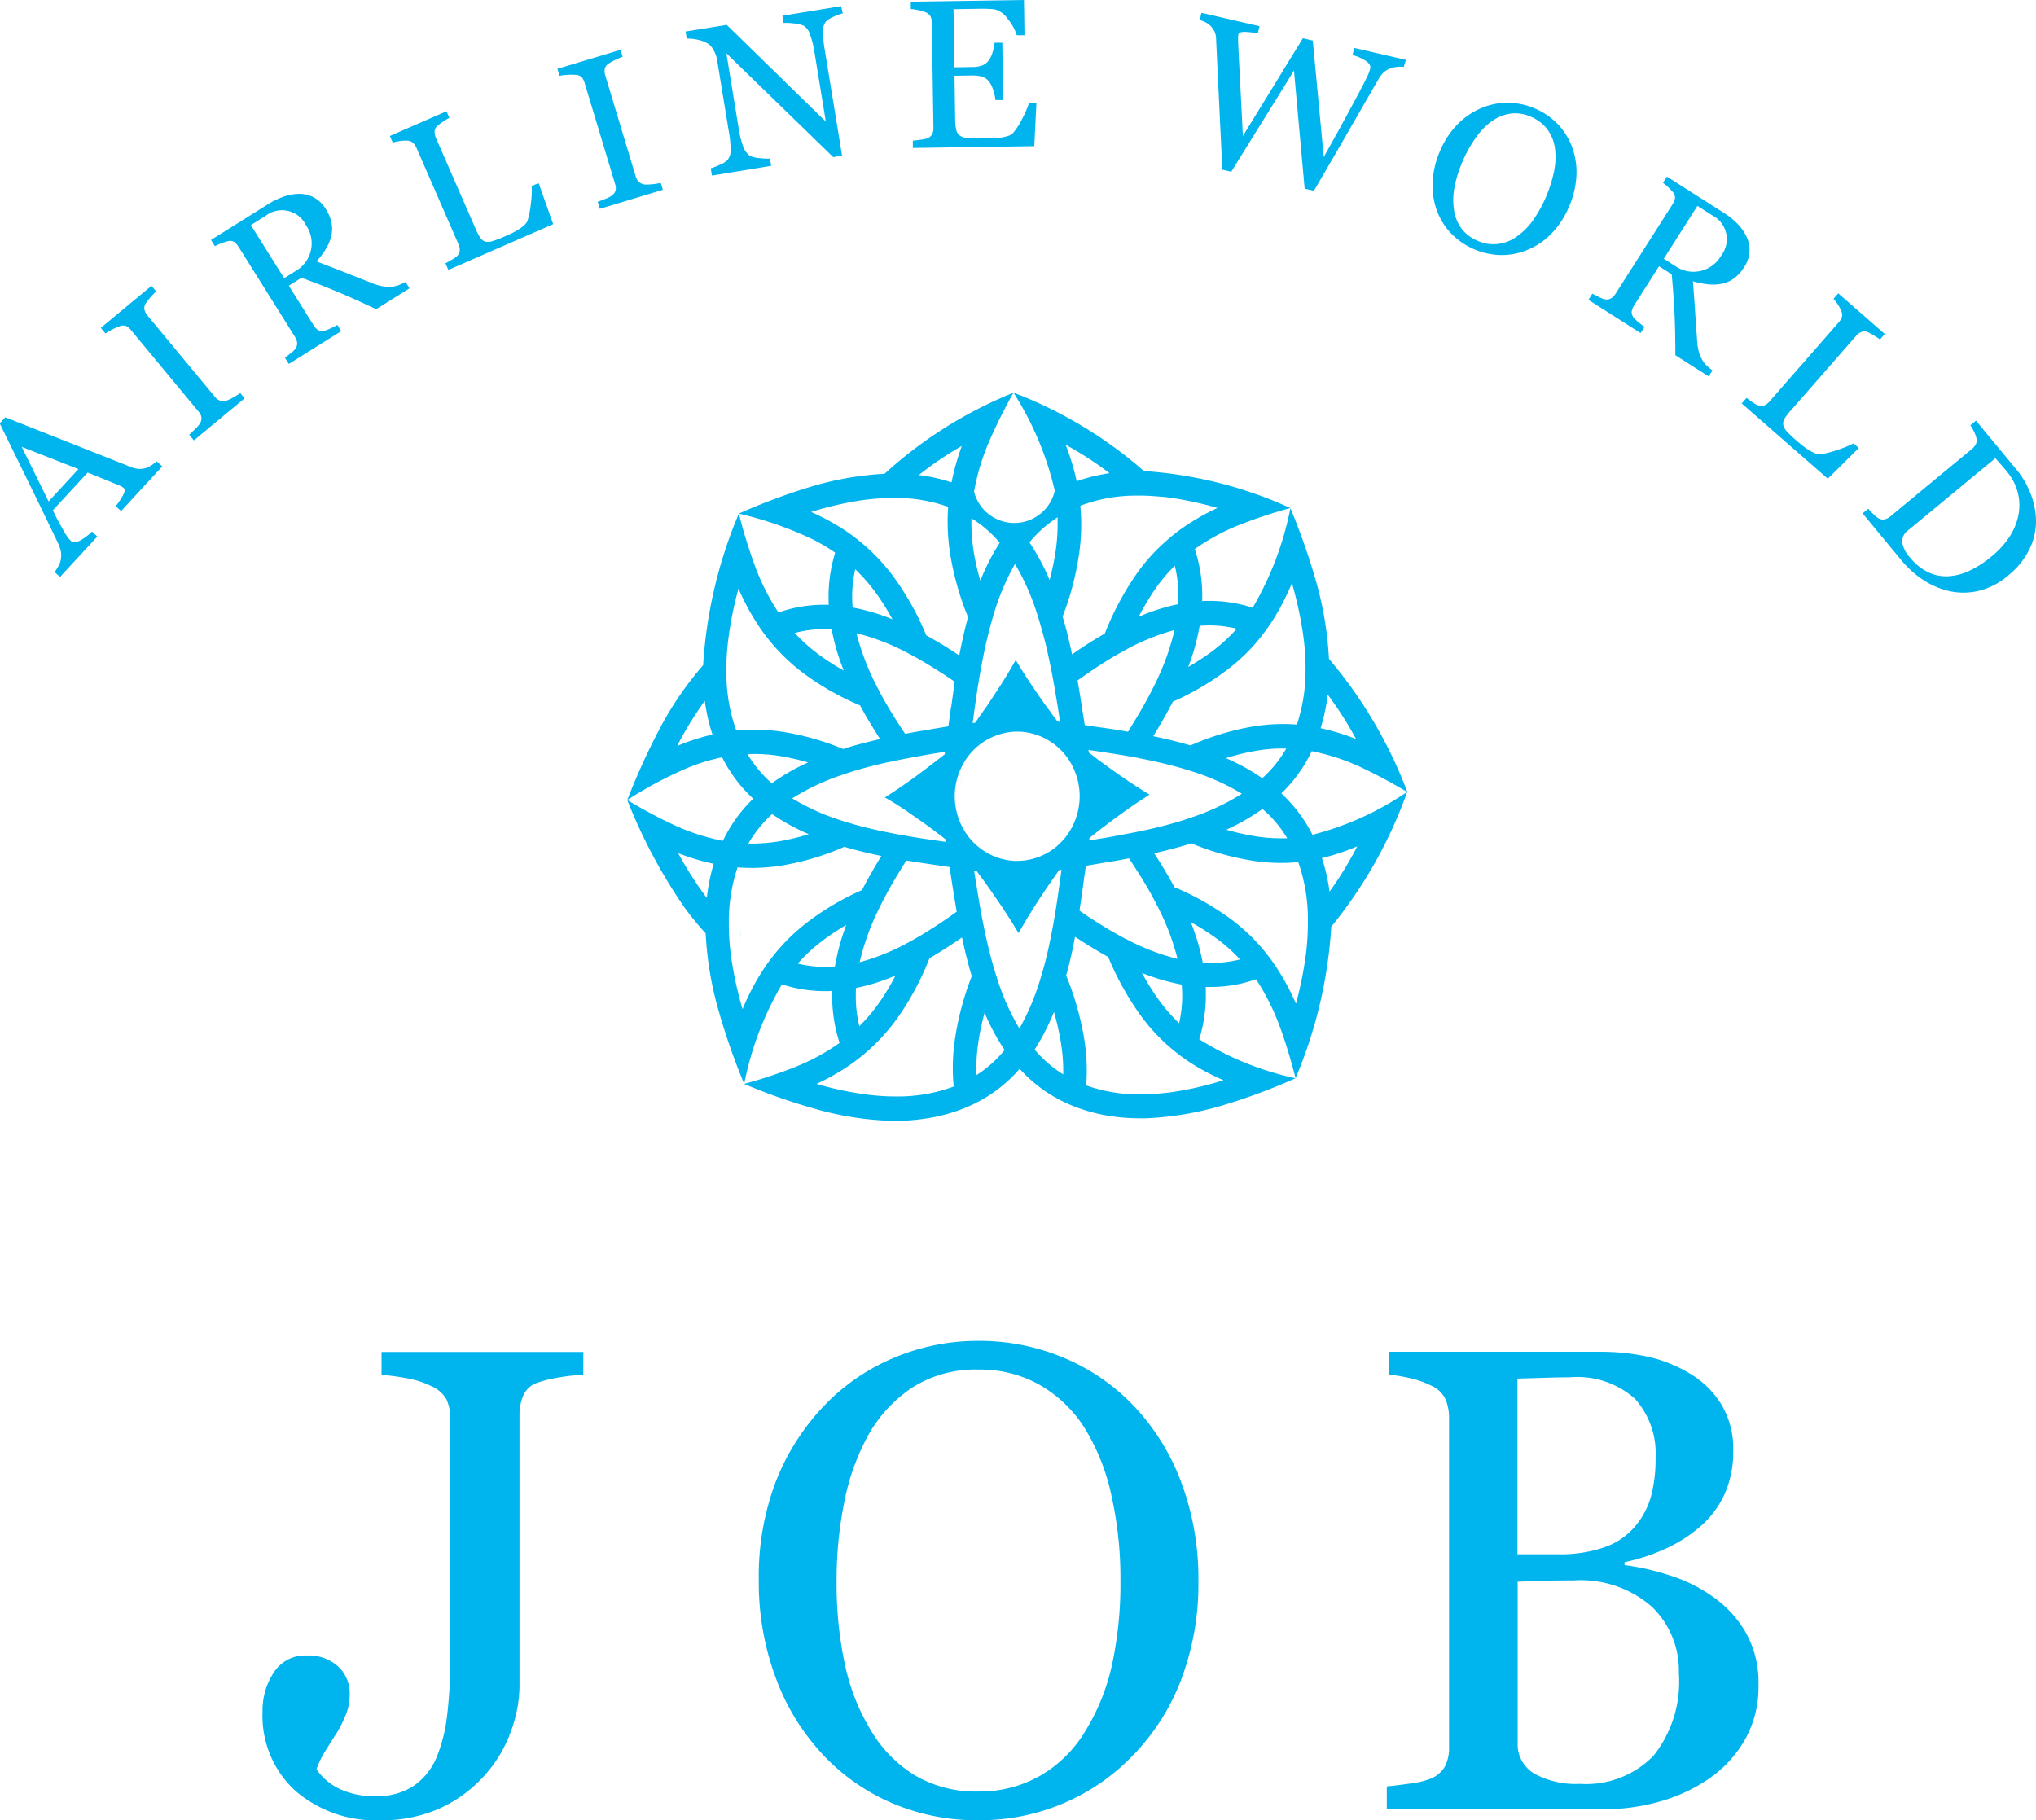 <svg xmlns="http://www.w3.org/2000/svg" width="61.672" height="55.142" viewBox="0 0 61.672 55.142">
  <g id="グループ_96" data-name="グループ 96" transform="translate(257 -789.19)">
    <g id="グループ_85" data-name="グループ 85" transform="translate(-257 789.19)">
      <path id="パス_153" data-name="パス 153" d="M325.646,282.384l-1.249,1.354-.163-.15a1.9,1.9,0,0,0,.228-.34q.075-.15.024-.2a.5.5,0,0,0-.055-.042.3.3,0,0,0-.066-.035l-.979-.4-1.055,1.143q.1.213.184.363t.153.276a2.071,2.071,0,0,0,.122.19.751.751,0,0,0,.09.1q.092.085.276-.013a1.587,1.587,0,0,0,.36-.271l.163.15-1.132,1.226-.163-.15a1.3,1.3,0,0,0,.111-.174.662.662,0,0,0,.077-.2.785.785,0,0,0,0-.262,1.171,1.171,0,0,0-.1-.271q-.387-.811-.877-1.812l-.874-1.784.169-.184,3.81,1.507a.754.754,0,0,0,.217.055.724.724,0,0,0,.22-.022.7.7,0,0,0,.181-.088.906.906,0,0,0,.155-.12Zm-2.54.082-1.719-.673.815,1.653Z" transform="translate(-320.73 -268.256)" fill="#00b4ed"/>
      <path id="パス_154" data-name="パス 154" d="M334.617,271.836l-1.536,1.274-.141-.171.176-.17a.9.9,0,0,0,.149-.172.31.31,0,0,0,.045-.181.346.346,0,0,0-.089-.18l-2.049-2.472a.421.421,0,0,0-.143-.119.278.278,0,0,0-.2.009,1.65,1.65,0,0,0-.226.1,1.627,1.627,0,0,0-.2.118l-.142-.17,1.537-1.274.141.171a1.979,1.979,0,0,0-.163.166,1.545,1.545,0,0,0-.147.189.246.246,0,0,0-.045.2.423.423,0,0,0,.089.17l2.047,2.469a.363.363,0,0,0,.152.112.308.308,0,0,0,.2,0,1.466,1.466,0,0,0,.2-.095,1.533,1.533,0,0,0,.214-.135Z" transform="translate(-327.208 -259.769)" fill="#00b4ed"/>
      <path id="パス_155" data-name="パス 155" d="M346.742,262.582l-1.011.634q-.666-.317-1.177-.53t-1.084-.423l-.385.241.746,1.191a.5.5,0,0,0,.131.145.239.239,0,0,0,.192.029.947.947,0,0,0,.188-.07q.129-.059.213-.108l.118.188-1.588.995-.118-.188q.06-.045.172-.134a.754.754,0,0,0,.146-.14.27.27,0,0,0,.052-.173.421.421,0,0,0-.07-.192l-1.7-2.715a.558.558,0,0,0-.129-.148.23.23,0,0,0-.193-.03,1.316,1.316,0,0,0-.2.064,1.888,1.888,0,0,0-.2.088l-.118-.188,1.733-1.086a2.314,2.314,0,0,1,.478-.231,1.422,1.422,0,0,1,.477-.08.936.936,0,0,1,.435.112.96.96,0,0,1,.356.35,1.221,1.221,0,0,1,.174.425.933.933,0,0,1-.015.411,1.383,1.383,0,0,1-.162.376,2.543,2.543,0,0,1-.279.372q.508.194.85.33t.834.329a1.475,1.475,0,0,0,.357.1,1.3,1.3,0,0,0,.264.006.759.759,0,0,0,.205-.055,1.5,1.5,0,0,0,.185-.087Zm-3.145-1.926a.807.807,0,0,0-1.212-.271l-.45.282,1.008,1.609.347-.217a.966.966,0,0,0,.307-1.4Z" transform="translate(-334.336 -253.848)" fill="#00b4ed"/>
      <path id="パス_156" data-name="パス 156" d="M362.167,254.065l.441,1.245-3.174,1.386-.089-.2c.044-.024.108-.059.19-.107a.749.749,0,0,0,.166-.116.268.268,0,0,0,.077-.163.415.415,0,0,0-.041-.2L358.468,253a.457.457,0,0,0-.108-.157.275.275,0,0,0-.183-.064,1.1,1.1,0,0,0-.214.013,1.187,1.187,0,0,0-.213.047l-.089-.2,1.714-.749.089.2a1.434,1.434,0,0,0-.2.119,1.658,1.658,0,0,0-.165.126.232.232,0,0,0-.082.175.484.484,0,0,0,.042.193l1.191,2.728a1.949,1.949,0,0,0,.147.285.286.286,0,0,0,.158.123.431.431,0,0,0,.225-.018,3.539,3.539,0,0,0,.372-.144c.071-.031.143-.065.218-.1a2.088,2.088,0,0,0,.208-.118,1.237,1.237,0,0,0,.164-.128.319.319,0,0,0,.091-.13,2.794,2.794,0,0,0,.1-.519,3.091,3.091,0,0,0,.027-.528Z" transform="translate(-345.852 -248.519)" fill="#00b4ed"/>
      <path id="パス_157" data-name="パス 157" d="M376.734,250.314l-1.91.576-.064-.212.228-.088a.893.893,0,0,0,.2-.1.309.309,0,0,0,.112-.15.35.35,0,0,0-.012-.2l-.927-3.073a.428.428,0,0,0-.086-.165.28.28,0,0,0-.191-.071,1.62,1.62,0,0,0-.246,0,1.6,1.6,0,0,0-.234.03l-.064-.212,1.911-.576.064.212a1.927,1.927,0,0,0-.215.089,1.576,1.576,0,0,0-.209.117.247.247,0,0,0-.118.163.427.427,0,0,0,.015.191l.926,3.071a.362.362,0,0,0,.1.162.311.311,0,0,0,.185.076,1.508,1.508,0,0,0,.221-.01,1.548,1.548,0,0,0,.25-.041Z" transform="translate(-356.655 -244.564)" fill="#00b4ed"/>
      <path id="パス_158" data-name="パス 158" d="M390.454,242.158a1.379,1.379,0,0,0-.257.092.965.965,0,0,0-.24.138.442.442,0,0,0-.1.32,3.306,3.306,0,0,0,.052.561l.524,3.2-.268.044-3.236-3.144.369,2.256a2.735,2.735,0,0,0,.143.575.55.55,0,0,0,.194.266.735.735,0,0,0,.314.078,1.865,1.865,0,0,0,.3.014l.036.219-1.794.294-.036-.219a1.778,1.778,0,0,0,.271-.106.757.757,0,0,0,.231-.138.455.455,0,0,0,.1-.287,3.177,3.177,0,0,0-.059-.612l-.353-2.154a.869.869,0,0,0-.1-.276.538.538,0,0,0-.169-.2.946.946,0,0,0-.329-.125,1.088,1.088,0,0,0-.319-.028l-.036-.219,1.249-.2,3,2.931-.34-2.08a2.686,2.686,0,0,0-.146-.579.47.47,0,0,0-.186-.249,1.039,1.039,0,0,0-.3-.068,1.578,1.578,0,0,0-.307-.013l-.036-.219,1.778-.291Z" transform="translate(-364.926 -241.753)" fill="#00b4ed"/>
      <path id="パス_159" data-name="パス 159" d="M410.8,244.478l-.065,1.306-3.678.055,0-.222q.094-.008.25-.03a.857.857,0,0,0,.2-.045.285.285,0,0,0,.137-.124.408.408,0,0,0,.036-.191l-.048-3.185a.455.455,0,0,0-.037-.182.266.266,0,0,0-.146-.128,1.066,1.066,0,0,0-.227-.068,1.723,1.723,0,0,0-.227-.034l0-.222,3.428-.051.016,1.068-.234,0a1.438,1.438,0,0,0-.278-.5.667.667,0,0,0-.4-.286q-.1-.011-.232-.015t-.306,0l-.7.011.027,1.761.5-.008a.993.993,0,0,0,.35-.051.48.48,0,0,0,.193-.154.8.8,0,0,0,.114-.244,1.519,1.519,0,0,0,.06-.287l.234,0,.026,1.736-.234,0a1.387,1.387,0,0,0-.072-.316.8.8,0,0,0-.118-.24.45.45,0,0,0-.223-.156,1.163,1.163,0,0,0-.327-.033l-.5.008.02,1.328a1.394,1.394,0,0,0,.033.315.291.291,0,0,0,.112.173.465.465,0,0,0,.223.073,3.562,3.562,0,0,0,.4.011l.272,0a2.759,2.759,0,0,0,.284-.017,1.694,1.694,0,0,0,.244-.049.375.375,0,0,0,.178-.092,1.987,1.987,0,0,0,.295-.459,3.081,3.081,0,0,0,.195-.451Z" transform="translate(-379.406 -241.357)" fill="#00b4ed"/>
      <path id="パス_160" data-name="パス 160" d="M440.541,244.211a.7.7,0,0,0-.185-.006.87.87,0,0,0-.2.041.651.651,0,0,0-.207.114.816.816,0,0,0-.17.216q-.378.653-.88,1.526t-1.079,1.859l-.28-.065-.323-3.577-1.9,3.064-.269-.062q-.056-1.135-.114-2.355t-.078-1.635a.547.547,0,0,0-.042-.186.6.6,0,0,0-.274-.286,1.1,1.1,0,0,0-.177-.074l.05-.216,1.76.406-.05.216a2.734,2.734,0,0,0-.4-.045q-.171,0-.189.075a.478.478,0,0,0-.01.083c0,.035,0,.063,0,.084q.008.284.044.943t.1,1.971l1.818-2.962.3.069.332,3.529q.394-.7.683-1.234t.486-.908q.138-.267.181-.367a1.088,1.088,0,0,0,.059-.174c.016-.069-.018-.137-.1-.206a1.369,1.369,0,0,0-.436-.2l.05-.216,1.566.361Z" transform="translate(-398.021 -242.181)" fill="#00b4ed"/>
      <path id="パス_161" data-name="パス 161" d="M460.646,252.442a2.179,2.179,0,0,1,.13.86,2.666,2.666,0,0,1-.226.945,2.6,2.6,0,0,1-.534.814,2.129,2.129,0,0,1-.72.489,2.033,2.033,0,0,1-.8.158,2.167,2.167,0,0,1-1.531-.672,1.976,1.976,0,0,1-.427-.709,2.188,2.188,0,0,1-.115-.85,2.637,2.637,0,0,1,.218-.914,2.582,2.582,0,0,1,.536-.818,2.246,2.246,0,0,1,.717-.489,2,2,0,0,1,.812-.161,2.087,2.087,0,0,1,.811.172,2.109,2.109,0,0,1,.7.481A1.985,1.985,0,0,1,460.646,252.442Zm-1.67,2.7a2.076,2.076,0,0,0,.488-.49,4.037,4.037,0,0,0,.64-1.51,2.075,2.075,0,0,0,.017-.7,1.247,1.247,0,0,0-.232-.55,1.174,1.174,0,0,0-.486-.371,1.136,1.136,0,0,0-.653-.094,1.335,1.335,0,0,0-.574.253,2.19,2.19,0,0,0-.468.5,3.784,3.784,0,0,0-.376.681,3.718,3.718,0,0,0-.247.778,2.066,2.066,0,0,0-.019.692,1.26,1.26,0,0,0,.22.562,1.164,1.164,0,0,0,.5.384,1.18,1.18,0,0,0,.615.095A1.222,1.222,0,0,0,458.976,255.143Z" transform="translate(-413.025 -247.981)" fill="#00b4ed"/>
      <path id="パス_162" data-name="パス 162" d="M474.829,264.134l-1.007-.641q0-.737-.027-1.291t-.084-1.16l-.383-.244-.754,1.185a.5.5,0,0,0-.074.181.242.242,0,0,0,.056.185.959.959,0,0,0,.144.14c.072.06.135.109.188.146l-.119.187-1.581-1.006.119-.187c.044.023.109.056.195.1a.742.742,0,0,0,.189.072.271.271,0,0,0,.178-.027.423.423,0,0,0,.143-.146l1.72-2.7a.553.553,0,0,0,.077-.18.23.23,0,0,0-.055-.187,1.369,1.369,0,0,0-.144-.153,1.891,1.891,0,0,0-.163-.139l.119-.187,1.726,1.1a2.3,2.3,0,0,1,.414.332,1.43,1.43,0,0,1,.277.4.937.937,0,0,1,.085.441.961.961,0,0,1-.163.472,1.219,1.219,0,0,1-.309.34.928.928,0,0,1-.378.163,1.371,1.371,0,0,1-.409.015,2.545,2.545,0,0,1-.456-.092q.044.542.067.909t.062.894a1.494,1.494,0,0,0,.061.366,1.333,1.333,0,0,0,.108.24.756.756,0,0,0,.138.162,1.477,1.477,0,0,0,.158.13Zm.386-3.668a.808.808,0,0,0-.277-1.211l-.448-.285-1.019,1.6.345.22a.965.965,0,0,0,1.4-.326Z" transform="translate(-423.074 -252.732)" fill="#00b4ed"/>
      <path id="パス_163" data-name="パス 163" d="M489.258,273.833l-.938.93-2.607-2.28.146-.167q.06.045.178.127a.74.74,0,0,0,.176.1.272.272,0,0,0,.181,0,.42.42,0,0,0,.163-.123l2.089-2.388a.461.461,0,0,0,.1-.165.273.273,0,0,0-.021-.192,1.079,1.079,0,0,0-.1-.188,1.181,1.181,0,0,0-.133-.172l.146-.167,1.408,1.231-.146.167a1.47,1.47,0,0,0-.191-.126,1.7,1.7,0,0,0-.185-.1.233.233,0,0,0-.193,0,.481.481,0,0,0-.157.12l-1.959,2.24a1.927,1.927,0,0,0-.2.254.286.286,0,0,0-.044.2.428.428,0,0,0,.113.2,3.537,3.537,0,0,0,.289.275c.058.051.12.1.185.154a2.155,2.155,0,0,0,.2.138,1.232,1.232,0,0,0,.185.094.322.322,0,0,0,.157.027,2.806,2.806,0,0,0,.511-.131,3.113,3.113,0,0,0,.489-.2Z" transform="translate(-432.955 -260.261)" fill="#00b4ed"/>
      <path id="パス_164" data-name="パス 164" d="M501.569,285.918a2.129,2.129,0,0,1-.891.461,2.006,2.006,0,0,1-.877.008,2.4,2.4,0,0,1-.8-.342,3,3,0,0,1-.664-.6l-1.17-1.415.171-.141a2.113,2.113,0,0,0,.164.171.754.754,0,0,0,.152.123.269.269,0,0,0,.179.028.408.408,0,0,0,.175-.09l2.465-2.038a.48.48,0,0,0,.124-.149.271.271,0,0,0,.013-.2.872.872,0,0,0-.08-.205,1.885,1.885,0,0,0-.1-.167l.171-.141,1.234,1.492a2.581,2.581,0,0,1,.406.685,2.343,2.343,0,0,1,.174.732,1.918,1.918,0,0,1-.171.936A2.372,2.372,0,0,1,501.569,285.918Zm-.487-.591a2.581,2.581,0,0,0,.546-.606,1.859,1.859,0,0,0,.264-.668,1.533,1.533,0,0,0-.027-.664,1.629,1.629,0,0,0-.332-.631q-.081-.1-.187-.22l-.158-.179-2.624,2.169a.435.435,0,0,0-.2.378.936.936,0,0,0,.24.462,1.6,1.6,0,0,0,.55.445,1.253,1.253,0,0,0,.607.122,1.749,1.749,0,0,0,.648-.169A3.224,3.224,0,0,0,501.082,285.327Z" transform="translate(-440.747 -268.478)" fill="#00b4ed"/>
    </g>
    <g id="グループ_86" data-name="グループ 86" transform="translate(-1086.109 310.594)">
      <path id="パス_112" data-name="パス 112" d="M921.482,585.2a.781.781,0,0,0,.014.08h0A.765.765,0,0,1,921.482,585.2Z" transform="translate(-62.163 -80.594)" fill="#00b4ed"/>
      <path id="パス_113" data-name="パス 113" d="M922.885,587.811c-.163-.017-.32-.036-.478-.055h0C922.565,587.775,922.723,587.794,922.885,587.811Z" transform="translate(-63.002 -82.744)" fill="#00b4ed"/>
      <path id="パス_114" data-name="パス 114" d="M914.985,569.9l.086.082-.086-.082Z" transform="translate(-56.667 -67.711)" fill="#00b4ed"/>
      <path id="パス_115" data-name="パス 115" d="M915.423,566.113h0Z" transform="translate(-57.029 -64.512)" fill="#00b4ed"/>
      <path id="パス_116" data-name="パス 116" d="M918,582.126h0c-.031-.041-.063-.082-.1-.123.034.041.065.082.1.123Z" transform="translate(-59.143 -77.909)" fill="#00b4ed"/>
      <path id="パス_117" data-name="パス 117" d="M936.162,587.909c-.126.1-.254.2-.379.3.125-.1.254-.2.379-.3Z" transform="translate(-74.33 -82.91)" fill="#00b4ed"/>
      <path id="パス_118" data-name="パス 118" d="M929.581,588.833h0c.111-.017.222-.033.33-.047C929.8,588.8,929.692,588.816,929.581,588.833Z" transform="translate(-69.066 -83.61)" fill="#00b4ed"/>
      <path id="パス_119" data-name="パス 119" d="M929.252,588.554h0Z" transform="translate(-68.744 -83.407)" fill="#00b4ed"/>
      <path id="パス_120" data-name="パス 120" d="M927.668,589.283h0Z" transform="translate(-67.403 -84.021)" fill="#00b4ed"/>
      <path id="パス_121" data-name="パス 121" d="M917.519,632.127l.023-.01-.023.01Z" transform="translate(-58.807 -120.432)" fill="#00b4ed"/>
      <path id="パス_122" data-name="パス 122" d="M947.929,575.987h0c-.011-.072-.022-.147-.033-.221C947.907,575.841,947.918,575.915,947.929,575.987Z" transform="translate(-84.545 -72.67)" fill="#00b4ed"/>
      <path id="パス_123" data-name="パス 123" d="M914.488,574.174h0c.031.02.062.043.093.066-.031-.023-.062-.046-.093-.066Z" transform="translate(-56.246 -71.308)" fill="#00b4ed"/>
      <path id="パス_124" data-name="パス 124" d="M946.8,566.175l-.288-.363h0Z" transform="translate(-83.409 -64.302)" fill="#00b4ed"/>
      <path id="パス_125" data-name="パス 125" d="M914.244,576.078h0v0Z" transform="translate(-56.03 -72.903)" fill="#00b4ed"/>
      <path id="パス_126" data-name="パス 126" d="M914.234,569.457h0c-.022-.134-.041-.266-.058-.4.017.134.036.265.058.4Z" transform="translate(-55.978 -67.042)" fill="#00b4ed"/>
      <path id="パス_127" data-name="パス 127" d="M914.1,577.183q.145.188.3.377-.153-.188-.3-.377Z" transform="translate(-55.942 -73.885)" fill="#00b4ed"/>
      <path id="パス_128" data-name="パス 128" d="M940.3,557.934h0Z" transform="translate(-78.102 -57.625)" fill="#00b4ed"/>
      <path id="パス_129" data-name="パス 129" d="M921.933,556.924h0c-.215.172-.433.345-.651.52.218-.175.436-.348.651-.52Z" transform="translate(-62.068 -56.831)" fill="#00b4ed"/>
      <path id="パス_130" data-name="パス 130" d="M927.353,555.631h0Z" transform="translate(-67.136 -55.686)" fill="#00b4ed"/>
      <path id="パス_131" data-name="パス 131" d="M964.567,525.057h0Z" transform="translate(-98.663 -29.943)" fill="#00b4ed"/>
      <path id="パス_132" data-name="パス 132" d="M928.7,556.316h0c-.023.036-.048.07-.071.1.023-.034.049-.068.071-.1Z" transform="translate(-68.226 -56.274)" fill="#00b4ed"/>
      <path id="パス_133" data-name="パス 133" d="M867.922,501.632a4.4,4.4,0,0,0,.92-1.28,6.387,6.387,0,0,1,1.482.483,15.516,15.516,0,0,1,1.415.757,13.691,13.691,0,0,0-2.375-4.038,10.568,10.568,0,0,0-.406-2.4,20.5,20.5,0,0,0-.761-2.163,9.69,9.69,0,0,1-1.143,3.017,4.123,4.123,0,0,0-1.3-.208h-.043c-.063,0-.125,0-.187.007a4.567,4.567,0,0,0-.224-1.578,6.433,6.433,0,0,1,1.379-.743,14.689,14.689,0,0,1,1.516-.5,12.712,12.712,0,0,0-4.435-1.12,13.051,13.051,0,0,0-3.951-2.375,9.475,9.475,0,0,1,1.25,2.97,1.257,1.257,0,0,1-2.445.027,6.917,6.917,0,0,1,.463-1.532,15.928,15.928,0,0,1,.732-1.464,13.013,13.013,0,0,0-3.906,2.456,9.564,9.564,0,0,0-2.324.42,18.663,18.663,0,0,0-2.09.787,10.9,10.9,0,0,1,2.278.8,5.828,5.828,0,0,1,.64.383,4.545,4.545,0,0,0-.2,1.342c0,.08,0,.158.006.237-.06,0-.121,0-.182,0a4.186,4.186,0,0,0-1.342.233,6.781,6.781,0,0,1-.717-1.422,16.043,16.043,0,0,1-.483-1.571,13.934,13.934,0,0,0-1.081,4.589,10.167,10.167,0,0,0-1.356,2,20.331,20.331,0,0,0-.942,2.085,12.255,12.255,0,0,1,1.821-.971,5.8,5.8,0,0,1,1.051-.323h0a4.4,4.4,0,0,0,.942,1.255,4.423,4.423,0,0,0-.917,1.276,6.33,6.33,0,0,1-1.482-.48,14.658,14.658,0,0,1-1.416-.757,16.042,16.042,0,0,0,1.734,3.256,8.347,8.347,0,0,0,.641.782,10.417,10.417,0,0,0,.408,2.4,20.11,20.11,0,0,0,.759,2.163,9.624,9.624,0,0,1,1.143-3.017,4.167,4.167,0,0,0,1.3.206h.044c.06,0,.121,0,.181-.007a4.582,4.582,0,0,0,.222,1.575,6.444,6.444,0,0,1-1.376.743,14.391,14.391,0,0,1-1.517.5h0a17.994,17.994,0,0,0,2.211.772,9.332,9.332,0,0,0,2.227.345c.073,0,.148,0,.221,0a5.642,5.642,0,0,0,.819-.065,5,5,0,0,0,.984-.239,4.5,4.5,0,0,0,.644-.281c.009,0,.017-.009.024-.012a4.331,4.331,0,0,0,1.218-.978,4.255,4.255,0,0,0,1.238.953l.023.012a4.5,4.5,0,0,0,.651.268,5.122,5.122,0,0,0,.986.221,6.159,6.159,0,0,0,.755.046h.068c.074,0,.148,0,.222-.007a9.471,9.471,0,0,0,2.322-.421,18.622,18.622,0,0,0,2.092-.785,9.009,9.009,0,0,1-2.918-1.182,4.545,4.545,0,0,0,.2-1.342c0-.081,0-.162-.006-.242.063,0,.124,0,.187,0a4.128,4.128,0,0,0,1.339-.234h0a6.919,6.919,0,0,1,.717,1.426c.188.5.339,1.03.482,1.568a13.908,13.908,0,0,0,1.08-4.586,13.679,13.679,0,0,0,2.3-4.085,9.011,9.011,0,0,1-2.869,1.3A4.439,4.439,0,0,0,867.922,501.632Zm1.4-3a10.733,10.733,0,0,1,.862,1.35,7.142,7.142,0,0,0-1.073-.327A5.468,5.468,0,0,0,869.326,498.631Zm-19.7,1.559a10.619,10.619,0,0,1,.836-1.364,5.639,5.639,0,0,0,.232,1.02A6.742,6.742,0,0,0,849.628,500.19Zm.892,4.6a10.716,10.716,0,0,1-.862-1.35,6.548,6.548,0,0,0,1.076.323A5.7,5.7,0,0,0,850.52,504.791Zm17.577-1.8-.15,0a4.68,4.68,0,0,1-.8-.06,7.139,7.139,0,0,1-.885-.2,6.532,6.532,0,0,0,1.094-.629A3.58,3.58,0,0,1,868.1,502.99Zm-.749-1.821a6.213,6.213,0,0,0-1.1-.607,6.61,6.61,0,0,1,.879-.217,4.711,4.711,0,0,1,.8-.075c.05,0,.1,0,.15,0A3.646,3.646,0,0,1,867.347,501.169Zm-.044-4.275a5.7,5.7,0,0,0,.425-.607,7.19,7.19,0,0,0,.519-1.027,11.292,11.292,0,0,1,.342,1.576,7.39,7.39,0,0,1,.071,1.028v0a5.182,5.182,0,0,1-.262,1.681c-.16-.012-.32-.018-.483-.016a5.662,5.662,0,0,0-.912.085,8.082,8.082,0,0,0-1.828.563h0c-.375-.113-.754-.2-1.131-.28-.141.228-.286.451-.43.666.184.035.367.072.551.115.352.08.707.171,1.05.283h0a6.85,6.85,0,0,1,1.517.679,6.9,6.9,0,0,1-1.5.709c-.341.121-.691.22-1.043.306h0c-.184.044-.369.087-.554.124-.262.056-.524.1-.776.149-.135.027-.271.047-.4.069v0c-.12.021-.238.04-.352.057,0-.024.006-.05.009-.075.1-.08.2-.159.3-.236.065-.053.134-.1.2-.153q.286-.219.581-.427c.023-.018.047-.034.07-.05.218-.155.442-.3.667-.446q-.342-.206-.674-.432c-.024-.016-.048-.031-.073-.049-.2-.136-.395-.273-.588-.416-.068-.049-.137-.1-.205-.149-.1-.077-.2-.153-.3-.23,0-.025-.007-.052-.01-.077.114.015.231.032.35.05l.4.062c.256.04.517.085.781.134.144-.215.291-.438.432-.666.208-.336.409-.684.593-1.042a8.248,8.248,0,0,0,1.655-.972A5.632,5.632,0,0,0,867.3,496.894Zm-4.065,9.158h0c-.323-.167-.641-.355-.949-.554-.162-.1-.322-.209-.477-.318.04-.259.077-.51.11-.756l.03-.224c.019-.127.036-.252.053-.376l.363-.062.215-.035c.237-.038.48-.081.728-.13.107.159.212.321.315.486v0c.2.315.383.638.55.968a7.43,7.43,0,0,1,.608,1.593A6.642,6.642,0,0,1,863.238,506.052Zm1.671,1.372a3.771,3.771,0,0,1-.078,1.17,5,5,0,0,1-.635-.735,7.013,7.013,0,0,1-.49-.79A6.256,6.256,0,0,0,864.909,507.423Zm-.217-10.743a7.537,7.537,0,0,1-.578,1.607c-.161.333-.342.662-.531.98h0c-.1.167-.2.332-.3.494h0c-.248-.044-.493-.083-.731-.116l-.217-.031-.363-.054c-.02-.122-.038-.246-.06-.376l-.034-.222c-.037-.245-.08-.5-.124-.753q.231-.168.47-.327h0c.3-.206.618-.4.937-.573A6.7,6.7,0,0,1,864.693,496.68Zm-1.087-.4a7.679,7.679,0,0,1,.473-.8,4.754,4.754,0,0,1,.622-.748,3.8,3.8,0,0,1,.11.909q0,.128-.008.256A6.139,6.139,0,0,0,863.606,496.278Zm1.842.273c.088-.007.18-.012.269-.013a3.572,3.572,0,0,1,.861.1,4.994,4.994,0,0,1-.712.66,7.848,7.848,0,0,1-.759.5A6.659,6.659,0,0,0,865.448,496.551Zm-2.734-4.622a5.155,5.155,0,0,0-.986.242,7.161,7.161,0,0,0-.335-1.106A10.192,10.192,0,0,1,862.714,491.929Zm-1.409,4.333a8.64,8.64,0,0,0,.5-1.914,6.2,6.2,0,0,0,.034-1.436h0a4.792,4.792,0,0,1,1.627-.306h.071c.051,0,.1,0,.157,0,.161,0,.323.012.484.025.094.007.188.013.282.025a10.21,10.21,0,0,1,1.533.324,6.808,6.808,0,0,0-.983.555,5.191,5.191,0,0,0-.578.452,5.57,5.57,0,0,0-.942,1.067,8.76,8.76,0,0,0-.909,1.731v0c-.342.194-.672.408-.993.631-.08-.386-.175-.776-.289-1.158Zm-.154-3h0c0,.072,0,.146,0,.22a5.576,5.576,0,0,1-.053.757,7.638,7.638,0,0,1-.19.921,6.886,6.886,0,0,0-.61-1.137A3.556,3.556,0,0,1,861.151,493.264Zm-1.294,1.41a7.256,7.256,0,0,1,.687,1.563c.039.116.071.236.106.354s.061.212.088.318c.036.136.07.271.1.408.043.189.081.376.12.563h0c.053.271.1.542.144.806.024.14.047.276.068.413s.037.245.057.364l-.076-.01c-.077-.1-.154-.2-.228-.309-.05-.068-.1-.137-.15-.2-.14-.2-.278-.4-.412-.6a.678.678,0,0,1-.046-.068c-.148-.225-.294-.455-.432-.688-.133.236-.274.468-.417.7-.014.024-.03.046-.046.069q-.2.309-.4.61c-.05.071-.1.138-.147.209-.074.1-.145.209-.219.312h0a.7.7,0,0,1-.076.01c.014-.116.031-.236.048-.358.02-.139.04-.28.06-.421.038-.262.081-.532.13-.8.034-.189.07-.377.108-.567.077-.365.167-.729.273-1.087A7.377,7.377,0,0,1,859.857,494.674Zm-1.321-1.382a3.528,3.528,0,0,1,.862.744,6.749,6.749,0,0,0-.588,1.148,7.41,7.41,0,0,1-.207-.916A5.355,5.355,0,0,1,858.536,493.292Zm-.282-2.2a7.518,7.518,0,0,0-.316,1.115,5.013,5.013,0,0,0-.99-.222A10.178,10.178,0,0,1,858.254,491.1Zm-4.573,2.012a10.226,10.226,0,0,1,1.529-.355,7.459,7.459,0,0,1,.922-.072h.071a4.787,4.787,0,0,1,1.633.271c-.01.146-.016.295-.016.445a6.309,6.309,0,0,0,.078.99,8.7,8.7,0,0,0,.54,1.906h0c-.105.384-.192.773-.266,1.162h0c-.321-.215-.654-.421-1-.61a8.516,8.516,0,0,0-.952-1.721,5.781,5.781,0,0,0-.957-1.039,5.658,5.658,0,0,0-.587-.442A7.053,7.053,0,0,0,853.681,493.107Zm1.473,13.637a7.535,7.535,0,0,1,.584-1.616c.161-.333.341-.66.53-.977.1-.165.2-.327.3-.486.251.041.5.08.735.113.068.01.135.022.2.029l.375.056c.019.125.039.253.06.386.01.069.021.14.033.211.037.245.08.5.124.754-.153.111-.306.22-.462.323-.308.206-.621.4-.94.576A6.756,6.756,0,0,1,855.154,506.744Zm1.089.4a6.932,6.932,0,0,1-.477.8,5.246,5.246,0,0,1-.621.74,3.766,3.766,0,0,1-.107-.906c0-.084,0-.168.007-.252A6.094,6.094,0,0,0,856.243,507.145Zm.356-4.961c.021.015.046.029.067.046.2.136.395.276.591.415.068.05.134.1.2.15.1.077.2.152.3.23,0,.027.007.052.011.077l-.348-.049v0l-.406-.06c-.255-.04-.519-.085-.781-.134-.182-.035-.365-.072-.547-.112-.352-.078-.707-.171-1.05-.281h0a6.847,6.847,0,0,1-1.524-.682,6.866,6.866,0,0,1,1.512-.712c.343-.121.7-.22,1.047-.305.182-.044.363-.084.546-.121.261-.056.521-.1.776-.149.137-.025.272-.049.4-.069v0l.348-.056c0,.025-.007.052-.01.077v0l-.3.233c-.067.05-.133.1-.2.153-.192.146-.385.29-.581.429l-.067.047c-.218.155-.439.3-.664.445C856.156,501.891,856.378,502.034,856.6,502.184Zm1.325-3.179c-.01.069-.02.14-.028.211-.018.131-.037.259-.054.386l-.378.062-.2.034c-.239.041-.483.083-.732.13-.105-.156-.208-.315-.311-.479h0c-.2-.314-.385-.638-.551-.968h0a7.487,7.487,0,0,1-.613-1.6,6.768,6.768,0,0,1,1.554.6c.323.169.638.355.949.555.16.1.318.206.473.312C857.994,498.5,857.957,498.758,857.924,499.005ZM854.936,496a3.786,3.786,0,0,1,.078-1.159,5.283,5.283,0,0,1,.634.728,7.306,7.306,0,0,1,.494.788A6.184,6.184,0,0,0,854.936,496Zm-.9.657c.088,0,.177,0,.265.006a6.54,6.54,0,0,0,.366,1.245,6.5,6.5,0,0,1-.769-.494,5.1,5.1,0,0,1-.717-.642A3.46,3.46,0,0,1,854.037,496.655Zm-2.624,3.07a5.16,5.16,0,0,1-.3-1.681,7.353,7.353,0,0,1,.051-1.028,11.105,11.105,0,0,1,.315-1.59,7.369,7.369,0,0,0,.539,1.017,5.645,5.645,0,0,0,.437.6h0a5.735,5.735,0,0,0,1.023.968,8.118,8.118,0,0,0,1.684.952c.188.351.395.689.607,1.02-.373.085-.749.181-1.12.3a7.992,7.992,0,0,0-1.851-.522,5.61,5.61,0,0,0-.9-.063A4.858,4.858,0,0,0,851.413,499.725Zm.339.716c.053,0,.105-.006.159-.006a4.846,4.846,0,0,1,.788.056,7.044,7.044,0,0,1,.889.2,6.239,6.239,0,0,0-1.1.632A3.7,3.7,0,0,1,851.752,500.442Zm.745,1.815a6.39,6.39,0,0,0,1.111.609,7.237,7.237,0,0,1-.883.214,5.26,5.26,0,0,1-.788.071c-.054,0-.107,0-.16,0A3.647,3.647,0,0,1,852.5,502.257Zm.05,4.274a6.033,6.033,0,0,0-.425.608,7.363,7.363,0,0,0-.52,1.028,11.317,11.317,0,0,1-.345-1.582,7.382,7.382,0,0,1-.07-1.027h0a5.174,5.174,0,0,1,.264-1.687c.161.013.325.018.493.016a5.637,5.637,0,0,0,.9-.081,7.915,7.915,0,0,0,1.841-.558h0c.372.111.748.2,1.123.277-.205.332-.4.676-.587,1.033a8.106,8.106,0,0,0-1.665.983A5.819,5.819,0,0,0,852.547,506.531Zm1.851.343c-.087.007-.177.012-.264.012a3.559,3.559,0,0,1-.859-.1,5,5,0,0,1,.705-.659,6.653,6.653,0,0,1,.762-.51A6.863,6.863,0,0,0,854.4,506.874Zm4.146.295h0a8.887,8.887,0,0,0-.507,1.9,5.962,5.962,0,0,0-.039,1.442,4.85,4.85,0,0,1-1.624.3H856.3a6.968,6.968,0,0,1-.925-.056h0a10.048,10.048,0,0,1-1.532-.324,6.973,6.973,0,0,0,.983-.555,5.927,5.927,0,0,0,1.517-1.512,8.571,8.571,0,0,0,.92-1.738c.339-.2.668-.411.986-.632.083.39.177.779.294,1.167Zm.145,3a5.269,5.269,0,0,1,.053-.981,7.525,7.525,0,0,1,.192-.913h0a6.592,6.592,0,0,0,.607,1.129A3.559,3.559,0,0,1,858.689,510.164Zm1.3-1.413a7.305,7.305,0,0,1-.687-1.556h0c-.114-.354-.211-.716-.294-1.08-.046-.191-.084-.38-.121-.57-.056-.273-.1-.542-.145-.8-.023-.14-.046-.28-.068-.417-.019-.121-.038-.242-.056-.359.026,0,.05.006.076.009l.228.309.148.208c.138.2.278.4.412.6.017.025.033.049.048.075.151.224.293.455.432.688.134-.236.272-.469.417-.7l.046-.075c.132-.206.266-.408.4-.608.047-.071.1-.141.144-.211.073-.1.148-.211.222-.315.026,0,.048-.006.073-.01-.016.119-.033.24-.05.364s-.038.274-.058.414c-.039.264-.081.535-.13.807-.034.19-.07.383-.111.575a11.19,11.19,0,0,1-.274,1.086h0A7.294,7.294,0,0,1,859.99,508.751Zm.459.639a6.923,6.923,0,0,0,.587-1.143,7.525,7.525,0,0,1,.208.91,5.3,5.3,0,0,1,.073.98A3.564,3.564,0,0,1,860.448,509.39Zm.694-6.18a1.868,1.868,0,0,1-.415.273c-.041.021-.084.038-.127.056a1.857,1.857,0,0,1-.48.119c-.058.007-.118.01-.178.012s-.124,0-.184-.007a1.863,1.863,0,0,1-.479-.111c-.044-.018-.088-.035-.131-.055a1.9,1.9,0,0,1-.416-.264,1.953,1.953,0,0,1-.261-.264,2.036,2.036,0,0,1-.259-.421c-.02-.046-.04-.093-.057-.14a2.01,2.01,0,0,1-.114-.492c-.007-.06-.01-.122-.011-.186s0-.125.007-.187a2,2,0,0,1,.105-.491c.017-.047.034-.1.056-.141a1.893,1.893,0,0,1,.251-.427,1.957,1.957,0,0,1,.255-.27,1.884,1.884,0,0,1,.41-.27,1.438,1.438,0,0,1,.137-.06,1.821,1.821,0,0,1,.472-.118,1.493,1.493,0,0,1,.182-.012c.06,0,.118,0,.178.007a1.862,1.862,0,0,1,.477.109c.046.016.09.035.134.055a1.911,1.911,0,0,1,.675.524,1.931,1.931,0,0,1,.265.43c.02.043.037.087.054.133a1.949,1.949,0,0,1,.115.492,1.612,1.612,0,0,1,.011.187c0,.063,0,.125-.007.186a2.015,2.015,0,0,1-.105.494c-.016.047-.034.093-.053.138a2.056,2.056,0,0,1-.256.435A1.983,1.983,0,0,1,861.142,503.21Zm5.021,7.107a10,10,0,0,1-1.526.354c-.094.013-.188.025-.281.034s-.189.019-.284.025c-.12.007-.239.013-.359.015h-.071a4.825,4.825,0,0,1-1.63-.273c.011-.149.017-.3.017-.452a5.97,5.97,0,0,0-.083-.989,8.942,8.942,0,0,0-.541-1.89h0c.107-.388.2-.781.268-1.173.326.215.66.423,1.006.613a8.755,8.755,0,0,0,.942,1.715,5.607,5.607,0,0,0,.96,1.048,5.461,5.461,0,0,0,.587.439A6.8,6.8,0,0,0,866.163,510.317Zm-.35-3.549c-.088,0-.18,0-.269-.007a6.646,6.646,0,0,0-.366-1.238,7.11,7.11,0,0,1,.769.488,4.932,4.932,0,0,1,.725.644A3.627,3.627,0,0,1,865.813,506.768Zm2.865-.357a11.373,11.373,0,0,1-.312,1.584,7.279,7.279,0,0,0-.539-1.017,5.776,5.776,0,0,0-1.469-1.572,8.432,8.432,0,0,0-1.674-.94c-.191-.354-.4-.7-.613-1.027.375-.085.754-.183,1.128-.3a8.2,8.2,0,0,0,1.839.523,5.494,5.494,0,0,0,.915.069c.162,0,.322-.01.482-.025h0a5.194,5.194,0,0,1,.292,1.675c0,.053,0,.1,0,.158A7.458,7.458,0,0,1,868.677,506.411Zm1.54-3.175a10.481,10.481,0,0,1-.836,1.366,5.321,5.321,0,0,0-.231-1.017A6.731,6.731,0,0,0,870.218,503.236Z" transform="translate(0 1)" fill="#00b4ed"/>
      <path id="パス_134" data-name="パス 134" d="M928.212,556.412l.086.084-.086-.084h0Z" transform="translate(-67.875 -56.352)" fill="#00b4ed"/>
      <path id="パス_135" data-name="パス 135" d="M942.739,561.048h0c-.084-.105-.168-.213-.249-.318C942.571,560.835,942.655,560.943,942.739,561.048Z" transform="translate(-79.997 -60.015)" fill="#00b4ed"/>
      <path id="パス_136" data-name="パス 136" d="M921.245,559.445h0c0,.026-.007.052-.01.078,0-.026.007-.052.01-.078Z" transform="translate(-61.954 -58.906)" fill="#00b4ed"/>
      <path id="パス_137" data-name="パス 137" d="M943.777,561.706h0Z" transform="translate(-81.05 -60.802)" fill="#00b4ed"/>
      <path id="パス_138" data-name="パス 138" d="M944.224,581.823h0l.126-.019Z" transform="translate(-81.448 -77.726)" fill="#00b4ed"/>
      <path id="パス_139" data-name="パス 139" d="M951.48,536.056c.364-.191.736-.367,1.115-.52h0C952.216,535.689,951.844,535.865,951.48,536.056Z" transform="translate(-87.762 -38.804)" fill="#00b4ed"/>
      <path id="パス_140" data-name="パス 140" d="M941.534,548.967q.234-.167.473-.333h0Q941.768,548.8,941.534,548.967Z" transform="translate(-79.22 -49.826)" fill="#00b4ed"/>
      <path id="パス_141" data-name="パス 141" d="M945.536,581.685Z" transform="translate(-82.54 -77.623)" fill="#00b4ed"/>
      <path id="パス_142" data-name="パス 142" d="M939,509.655h0a6.968,6.968,0,0,1,.118.831A6.968,6.968,0,0,0,939,509.655Z" transform="translate(-77.021 -16)" fill="#00b4ed"/>
      <path id="パス_143" data-name="パス 143" d="M947.627,573.863h0c.017.129.036.261.055.392-.019-.131-.039-.263-.055-.392Z" transform="translate(-84.321 -71.09)" fill="#00b4ed"/>
      <path id="パス_144" data-name="パス 144" d="M864.727,598.808q0,.189.01.378h0Q864.729,599,864.727,598.808Z" transform="translate(-13.189 -92.106)" fill="#00b4ed"/>
      <path id="パス_145" data-name="パス 145" d="M880.992,611.147Z" transform="translate(-26.099 -103.788)" fill="#00b4ed"/>
      <path id="パス_146" data-name="パス 146" d="M946.662,569.992a.812.812,0,0,0,.1.069h0A.8.8,0,0,1,946.662,569.992Z" transform="translate(-83.509 -67.787)" fill="#00b4ed"/>
      <path id="パス_147" data-name="パス 147" d="M947.6,570.646h0Z" transform="translate(-84.285 -68.329)" fill="#00b4ed"/>
      <path id="パス_148" data-name="パス 148" d="M880.248,534.667h0Z" transform="translate(-25.508 -38.035)" fill="#00b4ed"/>
      <path id="パス_149" data-name="パス 149" d="M887.341,580.483c-.212-.075-.421-.155-.627-.242h0C886.919,580.328,887.129,580.407,887.341,580.483Z" transform="translate(-32.745 -76.442)" fill="#00b4ed"/>
      <path id="パス_150" data-name="パス 150" d="M894.149,546.588h0Z" transform="translate(-39.005 -48.072)" fill="#00b4ed"/>
      <path id="パス_151" data-name="パス 151" d="M917.569,508.095q-.233-.093-.47-.167h0Q917.335,508,917.569,508.095Z" transform="translate(-58.499 -14.63)" fill="#00b4ed"/>
      <path id="パス_152" data-name="パス 152" d="M922.123,557.247h0Z" transform="translate(-62.705 -57.047)" fill="#00b4ed"/>
    </g>
    <g id="明朝" transform="translate(-448.5 66)">
      <path id="パス_18184" data-name="パス 18184" d="M-13.331-13.164a5.881,5.881,0,0,0-.679.073,4.074,4.074,0,0,0-.688.161.715.715,0,0,0-.449.391,1.5,1.5,0,0,0-.117.6V-3.73a4.06,4.06,0,0,1-.259,1.367,3.95,3.95,0,0,1-.757,1.289A4.079,4.079,0,0,1-17.652-.039a4.263,4.263,0,0,1-1.821.371,3.71,3.71,0,0,1-2.583-.894,3.08,3.08,0,0,1-.991-2.407,2.072,2.072,0,0,1,.342-1.177,1.122,1.122,0,0,1,1-.513,1.339,1.339,0,0,1,.942.327,1.117,1.117,0,0,1,.356.864,1.65,1.65,0,0,1-.127.625,3.417,3.417,0,0,1-.283.557q-.146.225-.332.527a2.576,2.576,0,0,0-.264.547,1.751,1.751,0,0,0,.64.566A2.383,2.383,0,0,0-19.61-.4a1.948,1.948,0,0,0,1.167-.327,1.977,1.977,0,0,0,.679-.874,4.741,4.741,0,0,0,.308-1.25,13.472,13.472,0,0,0,.093-1.66v-7.334a1.3,1.3,0,0,0-.112-.571.971.971,0,0,0-.464-.405,2.727,2.727,0,0,0-.757-.239,6.857,6.857,0,0,0-.747-.1v-.693h6.113Zm16.676.947A6.8,6.8,0,0,1,4.78-9.907,8.313,8.313,0,0,1,5.3-6.914a8.165,8.165,0,0,1-.527,3A6.672,6.672,0,0,1,3.306-1.621,6.351,6.351,0,0,1,1.2-.176,6.5,6.5,0,0,1-1.362.332,6.53,6.53,0,0,1-4.033-.21a6.2,6.2,0,0,1-2.1-1.509,6.839,6.839,0,0,1-1.382-2.3,8.241,8.241,0,0,1-.5-2.9A8.086,8.086,0,0,1-7.5-9.927a7.021,7.021,0,0,1,1.455-2.29,6.282,6.282,0,0,1,2.134-1.465,6.536,6.536,0,0,1,2.544-.508,6.585,6.585,0,0,1,2.6.518A6.213,6.213,0,0,1,3.345-12.217ZM1.89-2.393a6.485,6.485,0,0,0,.8-2.012,11.623,11.623,0,0,0,.249-2.51,11.507,11.507,0,0,0-.278-2.617,6.483,6.483,0,0,0-.815-2.031A3.9,3.9,0,0,0,.493-12.856a3.669,3.669,0,0,0-1.855-.464,3.557,3.557,0,0,0-1.992.537,4.173,4.173,0,0,0-1.338,1.436A6.883,6.883,0,0,0-5.42-9.336a11.89,11.89,0,0,0-.239,2.422,11.641,11.641,0,0,0,.254,2.539,6.443,6.443,0,0,0,.8,2.012A3.943,3.943,0,0,0-3.276-1.021a3.635,3.635,0,0,0,1.914.483A3.681,3.681,0,0,0,.522-1.025,3.821,3.821,0,0,0,1.89-2.393ZM20.86-6.455a3.39,3.39,0,0,1,1.006,1.074,3.066,3.066,0,0,1,.4,1.611,3.249,3.249,0,0,1-.42,1.68A3.625,3.625,0,0,1,20.753-.918a5.011,5.011,0,0,1-1.479.684,6.207,6.207,0,0,1-1.7.234H11.007V-.693q.234-.02.684-.083a2.6,2.6,0,0,0,.645-.151.883.883,0,0,0,.43-.366,1.213,1.213,0,0,0,.127-.591v-9.961a1.436,1.436,0,0,0-.112-.586.851.851,0,0,0-.444-.41,2.763,2.763,0,0,0-.654-.225,4.754,4.754,0,0,0-.605-.1v-.693h6.4a6.719,6.719,0,0,1,1.421.146,4.212,4.212,0,0,1,1.294.518,2.8,2.8,0,0,1,.947.928A2.611,2.611,0,0,1,21.5-10.84a3.078,3.078,0,0,1-.264,1.3,2.853,2.853,0,0,1-.742.981,4.322,4.322,0,0,1-1.03.659,6.039,6.039,0,0,1-1.255.415v.088a7.367,7.367,0,0,1,1.333.3A4.607,4.607,0,0,1,20.86-6.455Zm-2.354-2.09a2.407,2.407,0,0,0,.5-.918,4.352,4.352,0,0,0,.142-1.182,2.477,2.477,0,0,0-.625-1.792,2.632,2.632,0,0,0-1.973-.649q-.313,0-.786.015l-.8.024v5.322h1.24a4.074,4.074,0,0,0,1.372-.205A2.137,2.137,0,0,0,18.507-8.545Zm1.348,4.424a2.678,2.678,0,0,0-.825-2.021,3.274,3.274,0,0,0-2.358-.791q-.625,0-1.055.015t-.645.024v4.883a1.025,1.025,0,0,0,.5.928,2.6,2.6,0,0,0,1.387.313,2.854,2.854,0,0,0,2.227-.85A3.6,3.6,0,0,0,19.854-4.121Z" transform="translate(222.5 778)" fill="#00b4ed"/>
    </g>
  </g>
</svg>

